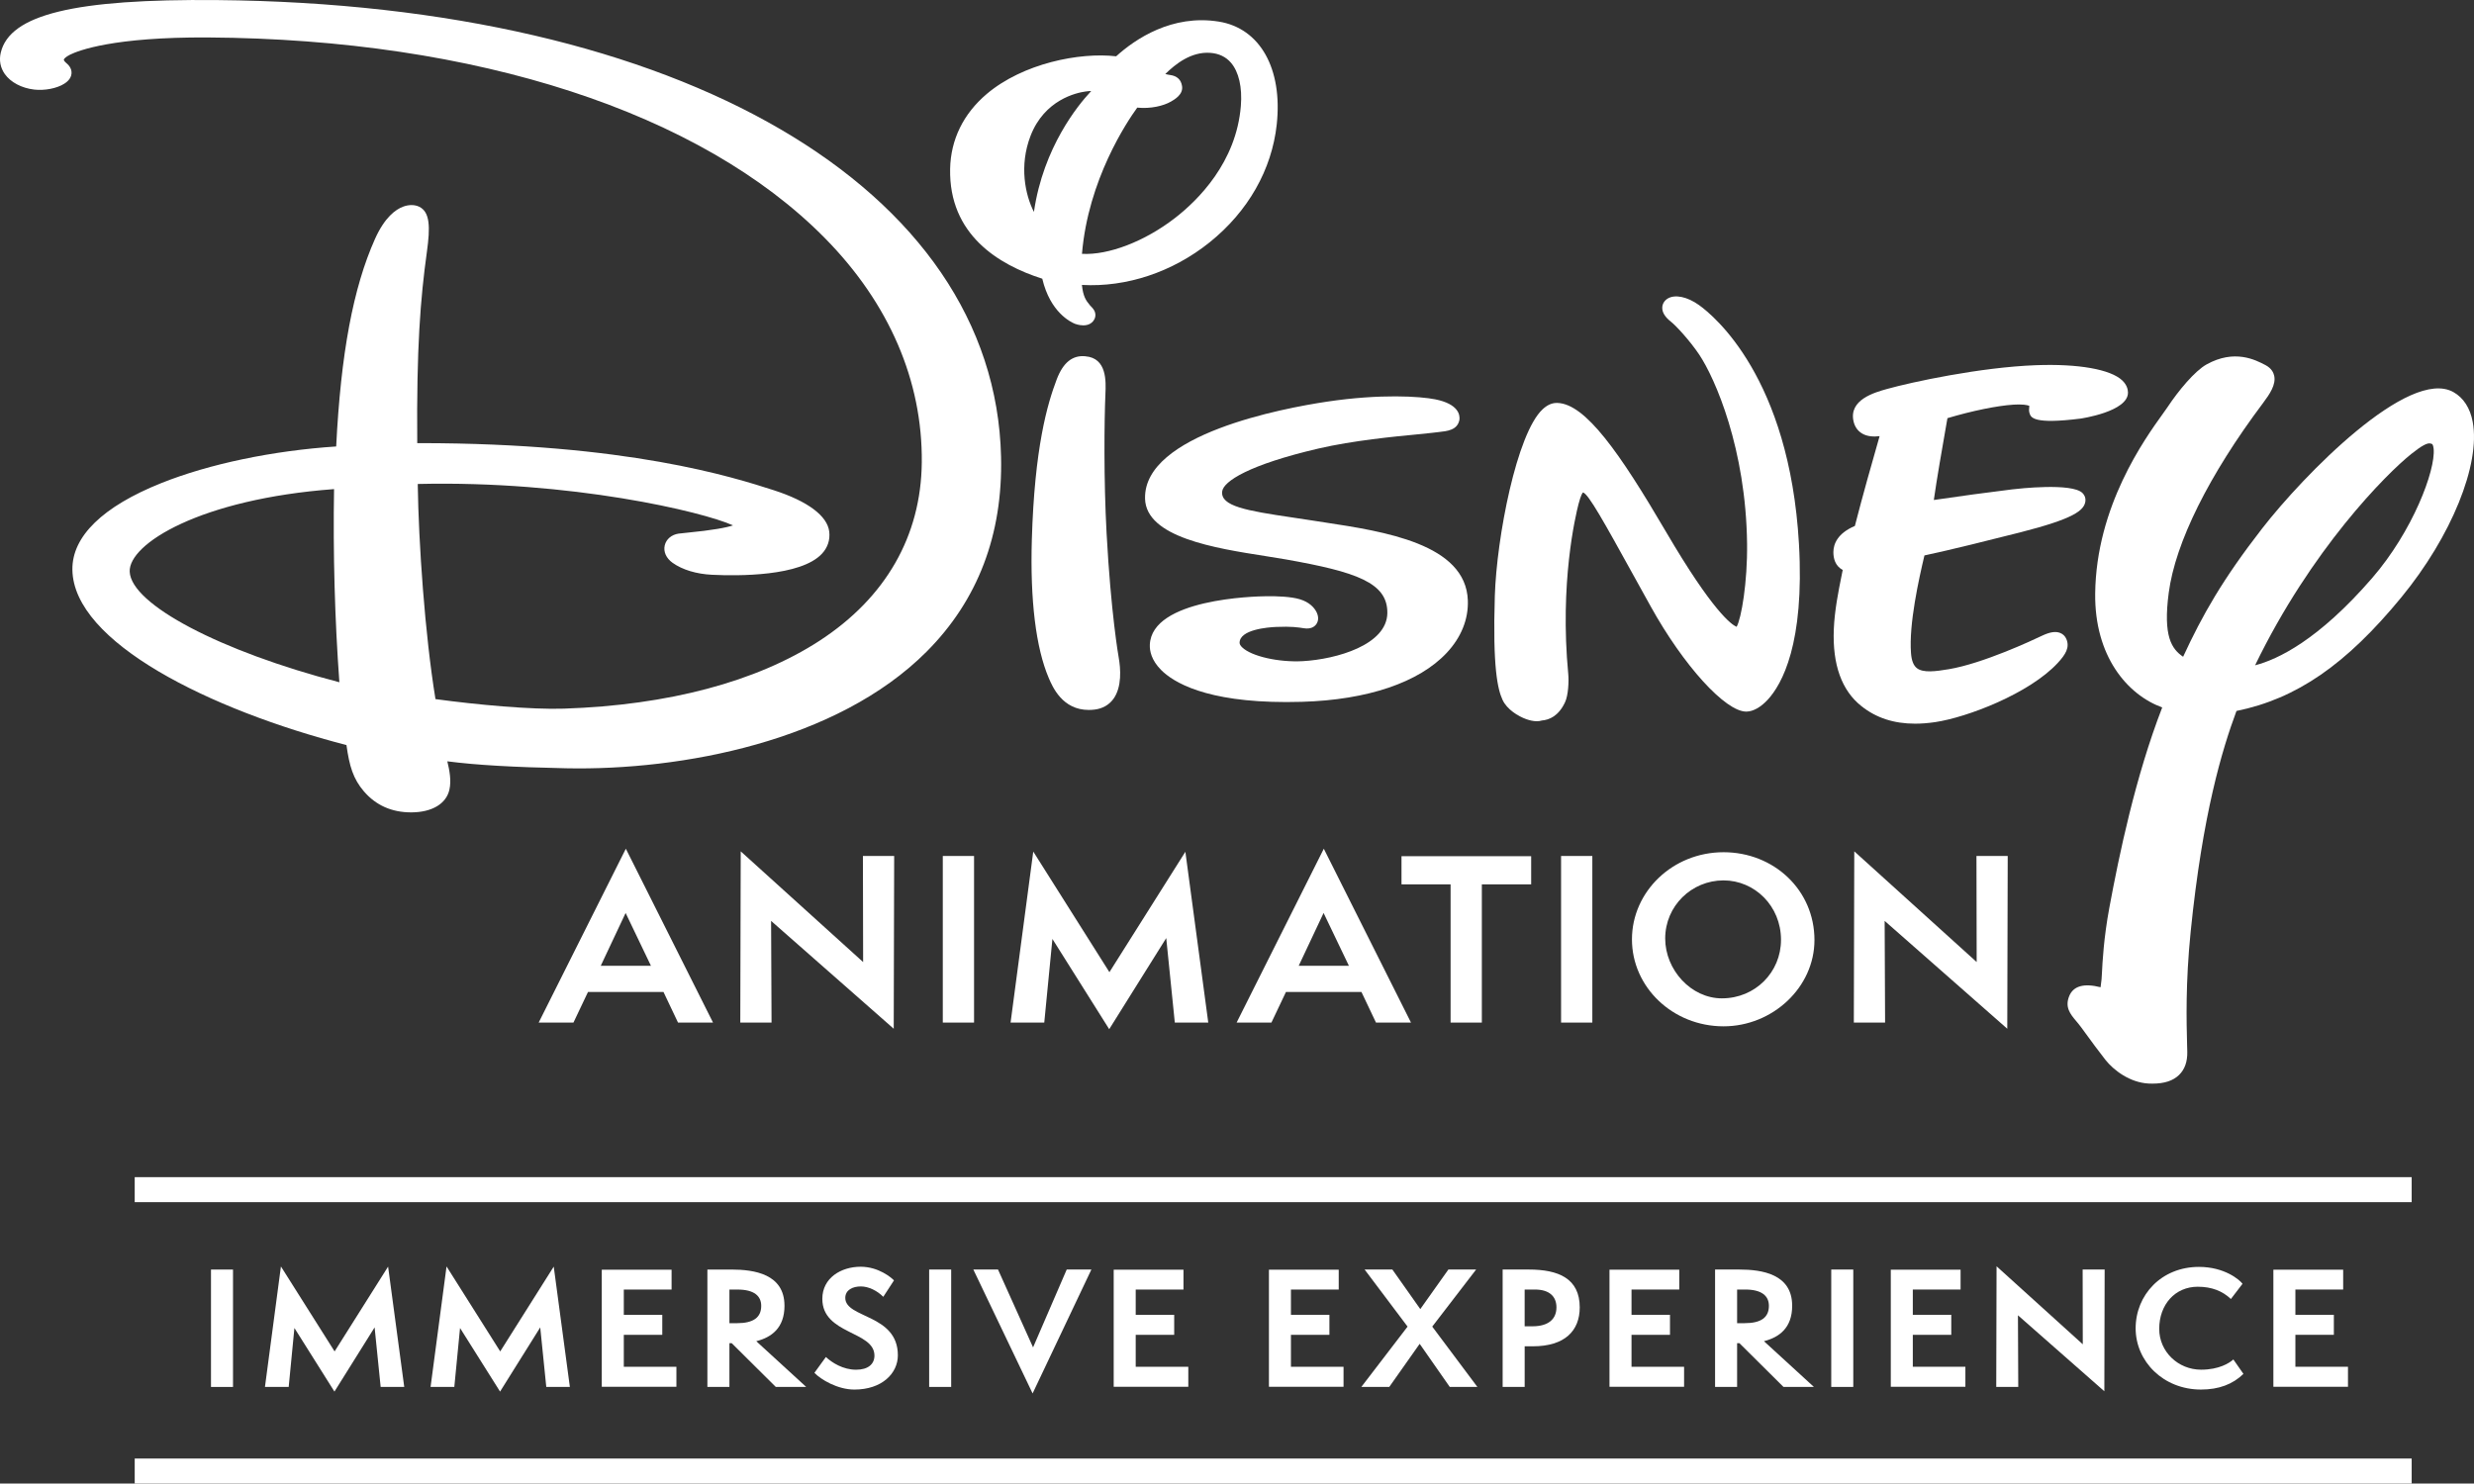 <?xml version="1.0" encoding="UTF-8"?>
<svg id="_レイヤー_2" data-name="レイヤー 2" xmlns="http://www.w3.org/2000/svg" viewBox="0 0 128.374 77.001">
  <rect x="0" y="0" width="128.374" height="77.001" fill="#333333" stroke="none"/>
  <defs>
    <style>
      .cls-1 {
        fill: #fff;
      }
    </style>
  </defs>
  <g id="hd_ft" data-name="hd/ft">
    <g>
      <path class="cls-1" d="m29.756,53.075l.754-1.588h3.918s.754,1.588.754,1.588h1.816s-4.524-9.024-4.524-9.024l-4.523,9.024h1.805Zm2.707-5.689l1.314,2.742h-2.605s1.291-2.742,1.291-2.742Z"/>
      <polygon class="cls-1" points="46.398 44.428 44.776 44.428 44.787 49.934 38.436 44.188 38.413 53.075 40.035 53.075 40.012 47.798 46.375 53.395 46.398 44.428"/>
      <rect class="cls-1" x="48.921" y="44.428" width="1.622" height="8.647"/>
      <polygon class="cls-1" points="54.186 53.075 54.609 48.734 57.556 53.418 60.515 48.689 60.96 53.075 62.696 53.075 61.508 44.21 57.567 50.459 53.615 44.199 52.438 53.075 54.186 53.075"/>
      <path class="cls-1" d="m64.168,53.075h1.805s.754-1.588.754-1.588h3.918s.754,1.588.754,1.588h1.816s-4.524-9.024-4.524-9.024l-4.524,9.024Zm3.221-2.947l1.291-2.742,1.314,2.742h-2.604Z"/>
      <polygon class="cls-1" points="76.892 53.075 76.892 45.901 79.451 45.901 79.451 44.439 72.723 44.439 72.723 45.901 75.27 45.901 75.27 53.075 76.892 53.075"/>
      <rect class="cls-1" x="81.003" y="44.428" width="1.622" height="8.647"/>
      <path class="cls-1" d="m89.433,44.233c-2.639,0-4.752,2.045-4.752,4.524s2.113,4.512,4.752,4.512c2.547,0,4.718-2.022,4.718-4.478,0-2.605-2.113-4.558-4.718-4.558Zm-.08,7.585c-1.611,0-2.947-1.485-2.947-3.107,0-1.691,1.371-3.016,3.027-3.016,1.611,0,2.982,1.325,2.982,3.084,0,1.691-1.348,3.038-3.061,3.038Z"/>
      <polygon class="cls-1" points="104.179 44.427 102.557 44.427 102.568 49.933 96.217 44.187 96.194 53.075 97.816 53.075 97.793 47.797 104.156 53.395 104.179 44.427"/>
      <rect class="cls-1" x="6.99" y="75.703" width="118.15" height="1.298"/>
      <rect class="cls-1" x="6.99" y="61.098" width="118.15" height="1.298"/>
      <rect class="cls-1" x="10.948" y="65.894" width="1.143" height="6.093"/>
      <polygon class="cls-1" points="17.354 72.228 19.438 68.896 19.752 71.987 20.976 71.987 20.138 65.741 17.362 70.143 14.577 65.733 13.748 71.987 14.98 71.987 15.277 68.928 17.354 72.228"/>
      <polygon class="cls-1" points="25.948 72.228 28.032 68.896 28.346 71.986 29.57 71.986 28.733 65.741 25.956 70.143 23.171 65.733 22.342 71.987 23.574 71.987 23.871 68.928 25.948 72.228"/>
      <polygon class="cls-1" points="34.848 66.932 34.848 65.902 31.226 65.902 31.226 71.978 35.098 71.978 35.098 70.94 32.369 70.94 32.369 69.282 34.365 69.282 34.365 68.244 32.369 68.244 32.369 66.932 34.848 66.932"/>
      <path class="cls-1" d="m40.706,67.769c0-1.642-1.569-1.875-2.744-1.875h-1.256s0,6.093,0,6.093h1.143s0-2.27,0-2.27h.121s2.286,2.27,2.286,2.27h1.578s-2.592-2.374-2.592-2.374c.797-.201,1.465-.692,1.465-1.843Zm-2.471.91h-.386s0-1.747,0-1.747h.419c.869,0,1.231.338,1.231.845,0,.604-.403.901-1.264.901Z"/>
      <path class="cls-1" d="m44.423,71.093c-.684,0-1.256-.37-1.569-.66l-.595.821c.33.346,1.199.869,2.076.869,1.425,0,2.254-.837,2.254-1.779,0-2.149-2.728-1.908-2.728-2.978,0-.419.394-.596.805-.596s.853.225,1.167.539l.555-.853c-.121-.129-.789-.708-1.73-.708-1.014,0-1.988.58-1.988,1.666,0,1.859,2.704,1.658,2.704,2.946,0,.443-.33.733-.95.733Z"/>
      <rect class="cls-1" x="48.213" y="65.893" width="1.143" height="6.093"/>
      <polygon class="cls-1" points="55.351 65.893 53.605 69.934 51.786 65.893 50.506 65.893 53.581 72.324 56.631 65.893 55.351 65.893"/>
      <polygon class="cls-1" points="61.41 66.932 61.41 65.901 57.789 65.901 57.789 71.978 61.66 71.978 61.66 70.94 58.931 70.94 58.931 69.282 60.928 69.282 60.928 68.244 58.931 68.244 58.931 66.932 61.41 66.932"/>
      <polygon class="cls-1" points="69.465 66.932 69.465 65.901 65.844 65.901 65.844 71.978 69.715 71.978 69.715 70.94 66.986 70.94 66.986 69.282 68.982 69.282 68.982 68.243 66.986 68.243 66.986 66.932 69.465 66.932"/>
      <polygon class="cls-1" points="72.088 71.986 73.666 69.749 75.227 71.986 76.66 71.986 74.318 68.855 76.595 65.893 75.155 65.893 73.698 67.946 72.249 65.893 70.809 65.893 73.038 68.855 70.639 71.986 72.088 71.986"/>
      <path class="cls-1" d="m79.54,69.877c1.658,0,2.431-.805,2.431-2.02,0-1.505-1.111-1.964-2.64-1.964h-1.36s0,6.093,0,6.093h1.143s0-2.109,0-2.109h.427Zm-.427-2.946h.531c.765,0,1.119.37,1.119.926,0,.604-.41.982-1.247.982h-.403s0-1.908,0-1.908Z"/>
      <polygon class="cls-1" points="87.136 66.931 87.136 65.901 83.515 65.901 83.515 71.978 87.386 71.978 87.386 70.94 84.658 70.94 84.658 69.282 86.654 69.282 86.654 68.243 84.658 68.243 84.658 66.931 87.136 66.931"/>
      <path class="cls-1" d="m92.994,67.768c0-1.642-1.569-1.875-2.744-1.875h-1.256s0,6.093,0,6.093h1.143s0-2.27,0-2.27h.121s2.286,2.27,2.286,2.27h1.578s-2.592-2.374-2.592-2.374c.797-.201,1.465-.692,1.465-1.843Zm-2.471.91h-.386s0-1.747,0-1.747h.419c.869,0,1.231.338,1.231.845,0,.604-.403.901-1.264.901Z"/>
      <rect class="cls-1" x="95.022" y="65.893" width="1.143" height="6.093"/>
      <polygon class="cls-1" points="101.733 66.931 101.733 65.901 98.112 65.901 98.112 71.978 101.983 71.978 101.983 70.939 99.254 70.939 99.254 69.282 101.25 69.282 101.25 68.243 99.254 68.243 99.254 66.931 101.733 66.931"/>
      <polygon class="cls-1" points="103.584 71.986 104.726 71.986 104.71 68.268 109.193 72.211 109.209 65.893 108.067 65.893 108.074 69.773 103.6 65.724 103.584 71.986"/>
      <path class="cls-1" d="m114.045,66.786c.724,0,1.28.225,1.714.636l.604-.789c-.145-.201-.926-.877-2.262-.877-1.948,0-3.284,1.457-3.284,3.187,0,1.723,1.441,3.179,3.388,3.179.934,0,1.65-.274,2.205-.813l-.523-.749c-.201.185-.741.531-1.674.531-1.191,0-2.173-.934-2.173-2.117,0-1.264.821-2.189,2.004-2.189Z"/>
      <polygon class="cls-1" points="121.585 66.931 121.585 65.901 117.964 65.901 117.964 71.978 121.835 71.978 121.835 70.939 119.106 70.939 119.106 69.281 121.102 69.281 121.102 68.243 119.106 68.243 119.106 66.931 121.585 66.931"/>
      <path class="cls-1" d="m18.882,41.073c.621.725,1.446,1.092,2.452,1.092h.024c1.064-.008,1.797-.448,1.961-1.176.108-.476.005-1.01-.108-1.474,1.497.194,3.394.304,6.17.361,5.997.123,14.063-1.403,18.701-6.054,2.657-2.664,3.956-6.067,3.862-10.114C51.62,9.748,35.275.222,11.271.004,3.867-.064.508.752.04,2.732c-.094.397-.023.779.206,1.106.304.433.877.737,1.534.812.535.061,1.171-.062,1.548-.301.089-.057.361-.23.384-.537.021-.289-.191-.472-.295-.562-.074-.063-.108-.13-.105-.154.004-.029.069-.132.325-.259.439-.217,2.253-.921,7.152-.893,13.92.087,25.593,3.888,32.027,10.428,3.324,3.378,5.058,7.401,5.015,11.633-.039,3.819-1.873,7.018-5.305,9.252-3.265,2.125-7.849,3.344-13.258,3.524-1.696.057-4.517-.201-6.671-.495-.551-3.365-.877-8.113-.92-11.166,7.951-.189,14.816,1.444,16.358,2.149-.336.114-1.032.25-2.424.385-.186.018-.327.032-.4.043-.366.055-.64.287-.717.606-.079.33.073.67.407.909.507.361,1.236.582,2.052.621,1.345.065,4.591.089,5.694-1.089.3-.32.432-.717.383-1.147-.094-.819-1.116-1.584-2.879-2.153-2.093-.673-7.599-2.444-18.369-2.444-.043,0-.088,0-.131,0-.04-4.951.163-7.485.501-9.932.177-1.278.167-2.071-.408-2.342-.232-.109-.531-.109-.823-.001-.389.144-.958.551-1.461,1.673-1.133,2.531-1.775,5.961-2.015,10.775-3.295.218-6.583.905-9.073,1.9-3.041,1.216-4.636,2.769-4.615,4.493.047,3.775,7.134,7.275,14.221,9.105.151,1.088.347,1.752.904,2.402Zm-1.272-5.662c-6.166-1.603-10.806-4.037-10.88-5.738-.062-1.449,3.674-3.772,10.604-4.287-.058,3.281.039,6.803.276,10.025Z"/>
      <path class="cls-1" d="m56.321,18.492c-.668-.067-1.156.324-1.488,1.197-.487,1.28-1.151,3.535-1.292,8.326-.093,3.131.21,5.611.876,7.171.2.468.71,1.662,2.078,1.662.095,0,.195-.006.299-.018.407-.048.743-.236.971-.543.466-.628.379-1.612.286-2.143-.016-.092-.405-2.302-.631-6.461-.153-2.807-.12-5.867-.061-7.238.029-.651.081-1.861-1.037-1.952Z"/>
      <path class="cls-1" d="m59.415,25.876c.046,2.015,3.632,2.577,6.25,2.987.382.06.739.116,1.054.172,3.66.65,5.289,1.206,5.269,2.786-.022,1.649-2.633,2.395-4.382,2.495-1.252.07-2.665-.249-3.15-.715-.091-.087-.136-.169-.135-.242.011-.683,1.456-.8,1.899-.819.783-.035,1.153.023,1.434.068.368.058.556-.082.647-.21.127-.178.127-.415,0-.653-.112-.207-.35-.487-.849-.64-.464-.142-1.203-.165-1.739-.159-.609.007-5.957.133-6.049,2.519-.013.314.078.796.58,1.304.634.64,2.306,1.67,6.5,1.67.263,0,.536-.004.819-.012,3.4-.101,6.065-1.003,7.505-2.541.753-.804,1.132-1.746,1.097-2.725-.105-2.931-4.342-3.576-7.436-4.047-.218-.033-.43-.065-.635-.098-.37-.058-.728-.111-1.07-.162-2.361-.349-3.692-.584-3.607-1.343.059-.529,1.402-1.393,4.996-2.23,1.789-.416,3.964-.624,5.132-.736.34-.033.599-.058.744-.077.124-.017.239-.029.343-.04.479-.051.974-.105,1.09-.607l.008-.044c.027-.235-.042-.809-1.261-1.051-.769-.152-2.82-.297-5.63.124-2.23.335-9.501,1.686-9.423,5.026Z"/>
      <path class="cls-1" d="m79.199,37.327c.155.056.351.107.545.107.091,0,.181-.011.267-.039.373-.029.859-.225,1.195-.94.176-.37.205-1.099.169-1.474-.447-4.716.368-8.18.535-8.826.127-.482.209-.582.232-.595.283.077,1.104,1.562,2.594,4.258.276.499.581,1.051.919,1.66,1.702,3.068,3.872,5.456,4.955,5.456.006,0,.012,0,.017,0,.349-.008.74-.228,1.101-.62.733-.794,1.917-2.902,1.618-8.093-.496-8.612-4.407-11.83-5.186-12.387-.607-.434-1.243-.567-1.622-.34-.17.103-.273.268-.284.454-.015.252.136.504.448.748.272.213.996,1.002,1.467,1.707.833,1.245,2.426,4.898,2.485,9.81.025,2.005-.297,3.89-.543,4.321-.257-.108-1.234-.78-3.673-4.948-2.392-4.083-4.167-6.624-5.622-6.672-.278-.011-.53.103-.775.333-1.345,1.261-2.381,6.66-2.476,9.678-.118,3.75.151,4.854.399,5.397.229.499.809.854,1.236,1.007Z"/>
      <path class="cls-1" d="m95.617,29.584c-.021.108-.045.225-.07.349-.149.739-.353,1.75-.392,2.73-.074,1.837.41,3.181,1.437,3.991.764.607,1.68.907,2.783.907.329,0,.674-.027,1.036-.08,1.663-.246,4.885-1.48,6.36-3.067.417-.449.637-.816.449-1.252-.062-.146-.177-.257-.327-.314-.236-.09-.533-.043-.936.149-.497.238-3.065,1.439-4.832,1.736-.689.116-1.335.199-1.659-.054-.176-.138-.276-.391-.305-.775-.117-1.511.412-3.869.697-5.075,1.396-.298,3.371-.792,4.965-1.196,2.77-.707,3.34-1.134,3.389-1.636.014-.153-.041-.298-.156-.41-.553-.539-3.33-.224-3.645-.187-1.117.135-2.953.384-4.066.551.156-1.102.431-2.671.622-3.762l.085-.485c1.261-.377,2.588-.65,3.436-.702.102-.006.191-.009.27-.009.431,0,.545.079.542.072.002.012-.003.049-.005.074-.01.08-.024.201.024.332.071.196.204.561,2.626.257.025-.003,2.496-.359,2.474-1.361-.004-.159-.058-.396-.299-.624-.61-.575-2.282-.87-4.477-.788-2.885.107-6.452.877-7.728,1.234-.646.181-1.991.557-1.736,1.679.062.276.212.492.434.627.276.167.61.18.918.143-.397,1.38-.89,3.13-1.283,4.66-.908.387-1.111.943-1.115,1.354-.002.326.089.718.484.931Z"/>
      <path class="cls-1" d="m112.196,36.718c-1.394,3.601-2.231,7.635-2.744,10.395-.292,1.573-.356,2.824-.386,3.425-.007.134-.011.228-.017.277l-.01.088c-.013.115-.027.239-.042.338-.861-.219-1.407-.068-1.624.451-.243.588.059.948.35,1.295.087.104.186.222.291.365l.177.243c.371.509.691.947,1.055,1.411.426.541,1.273,1.188,2.255,1.234.064.003.126.004.187.004.619,0,1.074-.149,1.385-.454.292-.286.434-.689.423-1.198l-.009-.338c-.032-1.207-.086-3.227.185-5.898.62-6.12,1.636-9.458,2.377-11.455,3.121-.635,5.692-2.411,8.556-5.899,2.592-3.154,4.115-6.899,3.702-9.106-.134-.718-.48-1.252-.999-1.544-2.309-1.302-7.788,4.32-9.932,7.084-2.053,2.645-3.095,4.488-4.096,6.652-.597-.406-1.046-1.061-.746-3.322.344-2.604,2.082-6.103,4.896-9.851.348-.464.678-.956.575-1.416-.036-.16-.141-.385-.452-.549-.521-.273-1.606-.84-3.056-.035-.61.339-1.458,1.358-2.027,2.218-.053.079-.132.189-.231.327-.95,1.319-3.474,4.821-3.522,9.35-.036,3.245,1.66,5.249,3.48,5.909Zm4.818-2.186c2.905-6.007,6.81-9.94,8.114-10.977.552-.441.795-.543.935-.543.063,0,.105.021.146.04,0,0,.052.049.071.246.106,1.109-1.086,4.276-3.198,6.713-2.783,3.212-4.89,4.217-6.068,4.52Z"/>
      <path class="cls-1" d="m54.083,14.466c.413,1.75,1.481,2.255,1.701,2.342.013.005.208.079.429.079.146,0,.304-.032.429-.137.155-.13.193-.276.197-.375.011-.228-.136-.378-.224-.468-.019-.019-.039-.039-.06-.064-.21-.25-.354-.464-.415-1.054,2.311.129,4.7-.664,6.628-2.212,1.991-1.598,3.227-3.77,3.481-6.116.314-2.901-.867-4.997-3.009-5.34-2.427-.389-4.331.904-5.324,1.801-1.911-.22-4.84.372-6.709,1.95-1.217,1.028-1.876,2.374-1.906,3.893-.067,3.408,2.505,4.977,4.783,5.701Zm2.255-9.718c.116-.016.202-.024.263-.024.005,0,.012,0,.02,0-.021.028-.05.059-.067.077-.574.616-2.419,2.827-2.904,6.198-.45-.87-.777-2.394-.175-3.95.725-1.872,2.374-2.236,2.863-2.302Zm4.412.53c.196-.112.655-.374.586-.808-.05-.335-.259-.53-.622-.578-.092-.012-.174-.031-.247-.052.52-.51,1.34-1.169,2.333-1.097.448.033.809.205,1.072.511.41.478.593,1.276.515,2.245-.236,2.935-2.234,4.898-3.405,5.807-1.578,1.225-3.466,1.947-4.839,1.869.322-3.851,2.333-6.852,2.868-7.589.703.071,1.365-.094,1.738-.308Z"/>
    </g>
  </g>
</svg>